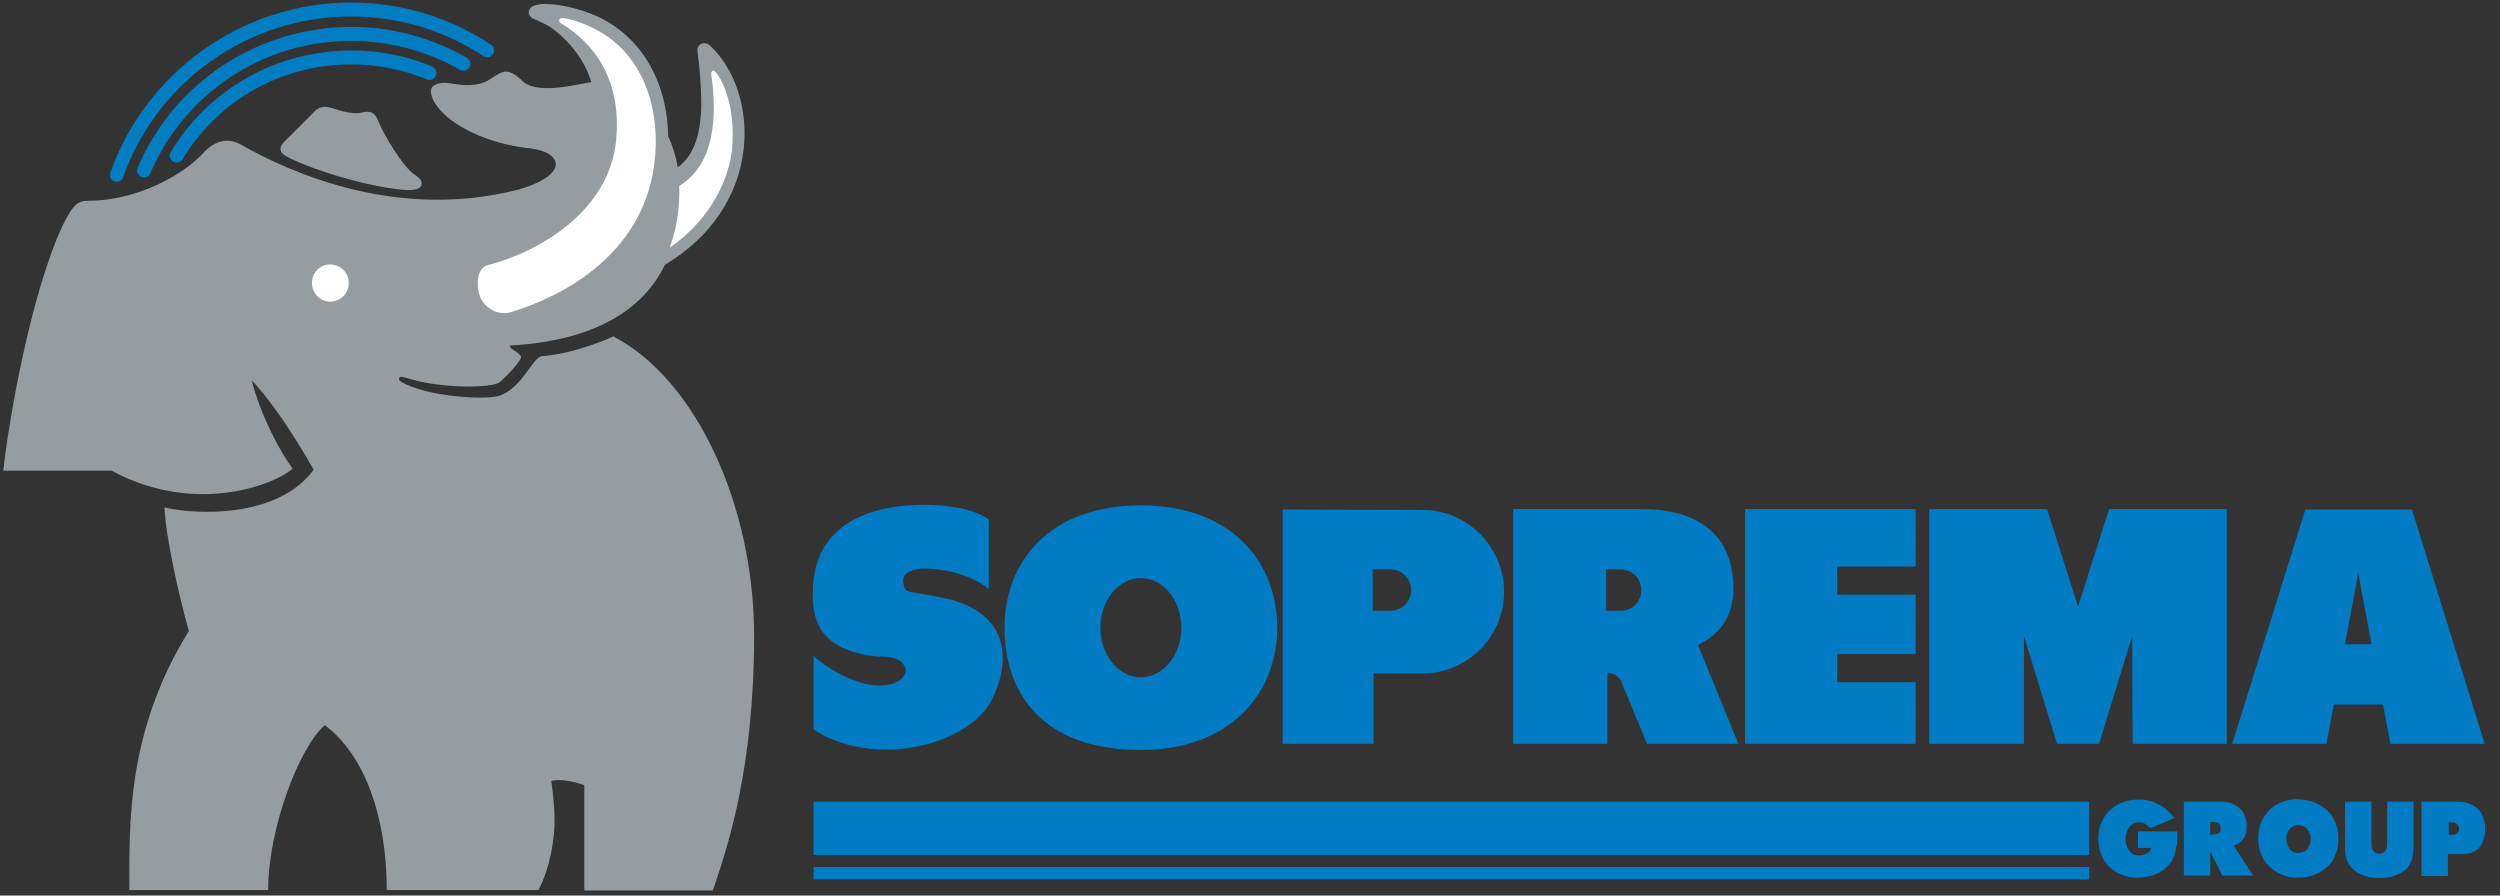 <?xml version="1.0" encoding="UTF-8"?>
<svg width="201px" height="72px" viewBox="0 0 201 72" version="1.1" xmlns="http://www.w3.org/2000/svg" xmlns:xlink="http://www.w3.org/1999/xlink">
    <rect x="0" y="0" width="201" height="72" fill="#333333" stroke="none"/>
    <title>soprema-group-logo-vector</title>
    <g id="Page-1" stroke="none" stroke-width="1" fill="none" fill-rule="evenodd">
        <g id="soprema-group-logo-vector" fill-rule="nonzero">
            <g id="Group" fill="#969DA0">
                <path d="M33.854,14.95 C33.721,15.183 33.355,15.282 32.791,15.282 C30.266,15.183 25.415,13.821 23.056,12.591 C22.625,12.326 22.591,12.226 22.558,12.027 C22.525,11.761 22.724,11.495 22.957,11.296 L22.957,11.296 C22.957,11.296 24.983,9.269 25.216,9.037 C25.449,8.771 25.814,8.439 26.645,8.671 C27.442,8.937 28.439,9.236 29.136,9.037 C29.834,8.87 30.166,9.103 30.399,9.701 C30.731,10.598 32.425,13.555 33.455,14.12 C33.887,14.419 33.987,14.718 33.854,14.95" id="Path"></path>
                <path d="M43.555,28.638 C42.824,28.738 42.027,31.096 40.233,31.794 C39.169,32.193 34.352,31.927 32.259,30.698 C32.06,30.565 32.06,30.498 32.093,30.399 C32.126,30.299 32.259,30.233 32.724,30.399 C35.714,31.329 39.701,31.163 40.166,30.731 C40.664,30.332 41.927,29.003 41.894,28.704 C41.827,28.439 41.262,28.14 41.096,28.007 C40.93,27.874 40.963,27.774 41.063,27.774 C47.708,27.409 51.694,24.95 53.455,21.296 C57.176,19.07 59.402,15.714 59.801,11.894 C60.133,8.704 59.103,5.548 57.076,3.654 C56.91,3.488 56.578,3.422 56.379,3.522 C56.179,3.621 56.047,3.821 56.08,4.153 C56.279,5.681 56.379,7.076 56.379,8.306 C56.379,10.831 55.748,12.558 54.485,13.455 C54.385,12.658 54.02,11.561 53.721,10.963 C53.654,6.445 51.429,2.591 47.409,1.063 C46.113,0.565 44.12,0.133 43.123,0.399 C42.292,0.598 42.425,1.296 42.857,1.495 C43.455,1.761 44.02,1.993 44.452,2.326 C46.047,3.522 47.11,5.116 47.542,6.611 C46.877,6.645 43.555,7.641 42.159,6.645 C40.864,5.449 40.565,5.581 39.435,6.346 C38.439,7.043 37.01,6.844 36.279,6.711 C35.548,6.578 34.95,6.711 34.718,7.043 C34.518,7.375 34.718,8.073 35.349,8.804 C36.844,10.498 39.801,11.628 42.591,11.927 C45.15,12.193 45.914,14.02 41.661,15.249 C32.027,17.708 23.522,13.987 19.369,11.628 C18.206,10.963 17.176,11.462 16.478,12.159 C14.651,14.219 10.797,16.146 7.076,16.146 C6.412,16.146 5.947,16.246 5.05,18.106 C2.425,23.688 0.664,34.086 0.266,37.841 L8.97,37.841 C15.914,41.595 22.425,38.771 23.522,37.674 C22.558,36.379 20.963,33.455 20.233,30.565 C22.757,33.256 25.216,37.774 25.216,37.774 C22.259,41.761 15.548,41.362 13.223,40.797 C13.322,43.189 14.419,48.04 15.183,50.731 C10.166,58.837 10.399,66.279 10.399,71.561 L21.561,71.561 C21.561,66.578 24.086,60.033 26.113,58.306 C29.336,60.698 31.096,65.714 31.096,71.561 L43.289,71.561 C44.252,69.734 44.618,67.342 44.585,65.814 C44.585,64.485 44.319,62.791 44.319,62.791 C44.319,62.791 45.15,62.492 46.977,63.123 L46.977,71.595 L57.309,71.595 L57.542,70.93 C58.538,67.907 60.631,61.628 60.631,51.163 C60.631,40.565 55.914,30.465 49.302,27.043 C49.302,27.076 46.279,28.439 43.555,28.638" id="Path"></path>
            </g>
            <g id="Group" transform="translate(8.638, 0)">
                <path d="M48.97,5.88 C49.867,7.076 50.432,9.336 50.233,11.827 C50.033,14.352 48.472,17.674 45.216,19.9 C45.316,19.502 46.047,17.841 45.98,14.95 C47.542,13.953 48.405,12.425 48.671,10.1 C48.904,8.272 48.571,6.08 48.538,5.947 C48.538,5.781 48.671,5.482 48.97,5.88" id="Path" fill="#FFFFFF"></path>
                <path d="M36.711,1.462 C37.542,1.595 38.306,1.894 39.037,2.259 C42.193,3.754 44.153,7.176 44.086,11.595 C43.92,20.565 35.98,24.02 32.492,25.083 C31.462,25.415 30.365,24.817 29.967,23.887 C29.701,23.223 29.535,21.528 30.664,21.296 C34.817,20.199 40.332,16.944 40.897,11.296 C41.362,6.545 39.236,3.522 36.445,1.86 C36.179,1.628 36.379,1.395 36.711,1.462" id="Path" fill="#FFFFFF"></path>
                <path d="M17.907,21.262 C17.076,21.262 16.445,21.927 16.445,22.757 C16.445,23.588 17.11,24.252 17.907,24.252 C18.738,24.252 19.402,23.588 19.402,22.757 C19.402,21.927 18.738,21.262 17.907,21.262" id="Path" fill="#FFFFFF"></path>
                <path d="M2.425,13.488 C2.292,13.754 2.425,14.086 2.724,14.219 C2.99,14.352 3.322,14.219 3.455,13.92 C6.246,7.442 12.558,3.289 19.601,3.289 C22.658,3.289 25.681,4.086 28.339,5.615 C28.605,5.781 28.937,5.681 29.103,5.415 C29.269,5.15 29.169,4.817 28.904,4.651 C26.08,3.023 22.857,2.159 19.601,2.159 C12.093,2.193 5.349,6.611 2.425,13.488" id="Path" fill="#007DC3"></path>
                <path d="M0.233,13.887 C0.133,14.186 0.266,14.485 0.565,14.585 C0.864,14.684 1.163,14.551 1.262,14.252 C3.987,6.512 11.362,1.329 19.568,1.329 C23.389,1.329 27.076,2.425 30.233,4.518 C30.498,4.684 30.831,4.618 30.997,4.352 C31.163,4.086 31.096,3.754 30.831,3.588 C27.475,1.362 23.588,0.199 19.535,0.199 C10.897,0.233 3.123,5.714 0.233,13.887" id="Path" fill="#007DC3"></path>
                <path d="M5.083,12.226 C4.917,12.492 5.017,12.824 5.282,12.99 C5.548,13.156 5.88,13.056 6.047,12.791 C8.937,8.007 14.02,5.183 19.601,5.183 C21.694,5.183 23.754,5.581 25.681,6.379 C25.947,6.512 26.279,6.379 26.412,6.08 C26.545,5.814 26.379,5.482 26.113,5.349 C24.053,4.485 21.86,4.053 19.601,4.053 C13.621,4.086 8.173,7.11 5.083,12.226" id="Path" fill="#007DC3"></path>
            </g>
            <rect id="Rectangle" fill="#007BC4" x="65.415" y="64.452" width="102.558" height="4.286"></rect>
            <rect id="Rectangle" fill="#007BC4" x="65.415" y="69.701" width="102.558" height="1"></rect>
            <g id="Group" transform="translate(65.116, 40.532)" fill="#007BC4">
                <path d="M109.934,26.346 C109.934,26.645 109.934,26.877 109.934,27.043 C109.934,27.209 109.934,27.309 109.9,27.375 C109.9,27.442 109.9,27.475 109.867,27.475 C109.834,27.708 109.767,27.94 109.734,28.14 C109.668,28.339 109.601,28.538 109.502,28.671 C109.336,28.937 109.103,29.169 108.837,29.402 C108.571,29.601 108.239,29.767 107.874,29.867 C107.508,29.967 107.143,30.033 106.777,30.033 C106.312,30.033 105.88,29.967 105.482,29.801 C105.083,29.668 104.751,29.435 104.485,29.169 C104.186,28.904 103.987,28.571 103.821,28.173 C103.654,27.774 103.588,27.375 103.588,26.91 C103.588,26.445 103.654,26.047 103.821,25.648 C103.987,25.249 104.186,24.917 104.485,24.651 C104.784,24.352 105.116,24.153 105.515,23.987 C105.914,23.821 106.346,23.754 106.844,23.754 C107.243,23.754 107.608,23.821 107.94,23.92 C108.272,24.053 108.605,24.219 108.904,24.419 C109.203,24.651 109.468,24.917 109.701,25.249 L107.774,26.047 C107.575,25.88 107.442,25.748 107.309,25.681 C107.176,25.615 107.043,25.581 106.877,25.581 C106.645,25.581 106.445,25.648 106.279,25.781 C106.113,25.914 105.98,26.08 105.914,26.279 C105.814,26.478 105.781,26.711 105.781,26.944 C105.781,27.176 105.814,27.375 105.914,27.575 C105.98,27.774 106.113,27.94 106.279,28.073 C106.445,28.206 106.645,28.239 106.877,28.239 C107.11,28.239 107.309,28.173 107.508,28.073 C107.674,27.973 107.807,27.841 107.841,27.641 L106.777,27.641 L106.777,26.312 L109.934,26.312 L109.934,26.346 Z" id="Path"></path>
                <path d="M110.465,29.9 L110.465,23.92 L113.422,23.92 C113.754,23.92 114.02,23.953 114.286,24.053 C114.551,24.153 114.784,24.286 114.95,24.452 C115.15,24.618 115.282,24.85 115.382,25.083 C115.482,25.316 115.515,25.615 115.515,25.914 C115.515,26.312 115.449,26.645 115.282,26.877 C115.116,27.11 114.85,27.309 114.485,27.475 L116.047,29.867 L113.555,29.867 L112.591,27.94 L112.591,29.867 L110.465,29.867 L110.465,29.9 Z M112.625,26.578 C112.89,26.578 113.09,26.545 113.223,26.478 C113.322,26.445 113.355,26.379 113.389,26.312 C113.422,26.246 113.422,26.146 113.422,26.047 C113.422,25.847 113.355,25.714 113.223,25.648 C113.09,25.581 112.89,25.548 112.591,25.548 L112.591,26.578 L112.625,26.578 Z" id="Shape"></path>
                <path d="M120.963,23.987 C121.362,24.153 121.694,24.352 121.993,24.618 C122.292,24.884 122.492,25.216 122.658,25.615 C122.824,26.013 122.89,26.412 122.89,26.877 C122.89,27.342 122.824,27.774 122.658,28.173 C122.492,28.571 122.292,28.904 121.993,29.169 C121.694,29.435 121.362,29.668 120.963,29.801 C120.565,29.967 120.1,30.033 119.635,30.033 C119.169,30.033 118.738,29.967 118.372,29.801 C117.973,29.635 117.641,29.435 117.342,29.136 C117.043,28.87 116.844,28.538 116.678,28.14 C116.512,27.741 116.445,27.342 116.445,26.877 C116.445,26.279 116.578,25.714 116.844,25.249 C117.11,24.784 117.508,24.385 117.973,24.12 C118.472,23.854 119.037,23.721 119.668,23.721 C120.133,23.754 120.565,23.854 120.963,23.987 M119.136,25.98 C119.003,26.08 118.87,26.213 118.804,26.379 C118.738,26.545 118.704,26.711 118.704,26.91 C118.704,27.209 118.804,27.475 118.97,27.708 C119.136,27.94 119.369,28.04 119.668,28.04 C119.967,28.04 120.233,27.94 120.399,27.708 C120.565,27.475 120.664,27.243 120.664,26.91 C120.664,26.611 120.565,26.346 120.399,26.146 C120.233,25.914 119.967,25.814 119.668,25.814 C119.468,25.814 119.302,25.88 119.136,25.98" id="Shape"></path>
                <path d="M128.937,27.508 C128.937,27.641 128.904,27.874 128.87,28.239 C128.837,28.538 128.738,28.771 128.605,29.003 C128.472,29.236 128.272,29.435 128.04,29.568 C127.807,29.734 127.542,29.834 127.243,29.934 C126.944,30 126.578,30.066 126.213,30.066 C125.615,30.066 125.116,29.967 124.684,29.767 C124.252,29.568 123.953,29.302 123.721,28.937 C123.522,28.605 123.422,28.14 123.422,27.542 L123.422,23.92 L125.548,23.92 L125.548,27.342 C125.548,27.575 125.615,27.774 125.714,27.907 C125.814,28.04 125.98,28.106 126.179,28.106 C126.379,28.106 126.545,28.04 126.645,27.907 C126.744,27.774 126.811,27.575 126.811,27.309 L126.811,23.92 L128.937,23.92 L128.937,27.508 L128.937,27.508 Z" id="Path"></path>
                <path d="M129.568,29.9 L129.568,23.92 L132.425,23.92 C132.924,23.92 133.322,24.02 133.654,24.186 C133.987,24.352 134.252,24.585 134.419,24.917 C134.585,25.249 134.684,25.648 134.684,26.113 C134.684,27.442 134.053,28.14 132.791,28.14 L131.694,28.14 L131.694,29.9 L129.568,29.9 L129.568,29.9 Z M131.761,26.578 L132.093,26.578 C132.259,26.578 132.359,26.545 132.458,26.445 C132.558,26.346 132.591,26.246 132.591,26.113 C132.591,25.98 132.558,25.847 132.458,25.748 C132.359,25.648 132.226,25.581 132.06,25.581 L131.761,25.581 L131.761,26.578 Z" id="Shape"></path>
                <polygon id="Path" points="88.904 14.319 88.904 19.269 75.183 19.269 75.183 0.399 88.904 0.399 88.904 5.017 82.591 5.017 82.591 7.276 88.904 7.276 88.904 12.06 82.591 12.06 82.591 14.319"></polygon>
                <path d="M14.385,1.229 C14.385,1.229 12.957,-0.033 8.704,0.066 C4.452,0.166 0.233,1.86 0.233,7.11 C0.233,8.904 0.399,11.794 5.548,12.259 C5.548,12.259 7.608,12.093 7.708,13.422 C7.708,13.422 7.608,14.585 5.548,14.585 C3.488,14.585 0.764,12.791 0.299,12.159 L0.299,18.106 C0.299,18.106 2.359,19.734 6.179,19.734 C9.967,19.734 13.488,18.007 14.651,15.681 C15.814,13.322 15.914,10.797 14.186,9.169 C12.458,7.542 10.066,7.475 8.771,7.176 C7.973,7.01 7.508,7.176 7.508,6.08 C7.508,5.449 8.405,5.183 9.236,5.183 C10.033,5.183 12.492,5.349 14.385,6.811 L14.385,1.229 Z" id="Path"></path>
                <path d="M128.804,0.432 L120.233,0.432 L114.352,19.269 L121.927,19.269 L122.525,16.113 L126.478,16.113 L127.076,19.269 L134.651,19.269 L128.804,0.432 Z M123.422,11.262 L124.485,5.515 L125.548,11.262 L123.422,11.262 Z" id="Shape"></path>
                <polygon id="Path" points="101.96 19.269 100.266 19.269 97.608 10.598 97.608 19.269 90 19.269 90 0.399 99.468 0.399 101.96 8.239 104.452 0.399 113.92 0.399 113.92 19.269 106.346 19.269 106.312 10.598 103.654 19.269"></polygon>
                <path d="M15.648,9.934 C15.648,4.651 19.236,0.1 26.611,0.1 C33.887,0.1 37.575,4.651 37.575,9.934 C37.575,15.216 33.787,19.767 26.611,19.767 C18.704,19.767 15.648,15.216 15.648,9.934 M26.611,13.92 C28.405,13.92 29.867,12.126 29.867,9.934 C29.867,7.741 28.405,5.947 26.611,5.947 C24.817,5.947 23.355,7.741 23.355,9.934 C23.355,12.126 24.817,13.92 26.611,13.92" id="Shape"></path>
                <path d="M45.316,19.269 L38.007,19.269 L38.007,0.432 L49.236,0.465 C52.857,0.465 55.814,3.422 55.814,7.043 C55.814,10.664 52.857,13.621 49.236,13.621 L45.316,13.621 L45.316,19.269 Z M46.678,8.571 C47.608,8.571 48.339,7.841 48.339,6.91 C48.339,5.98 47.608,5.249 46.678,5.249 L45.249,5.249 L45.249,8.571 L46.678,8.571 Z" id="Shape"></path>
                <path d="M71.395,11.296 L74.651,19.269 L67.309,19.269 L65.183,14.153 C64.85,13.621 64.419,13.621 64.12,13.555 L64.12,19.269 L56.545,19.269 L56.545,0.399 L66.877,0.399 C71.362,0.399 74.252,2.392 74.252,6.844 C74.252,8.87 73.256,10.432 71.462,11.296 M65.183,8.571 C66.113,8.571 66.844,7.841 66.844,6.91 C66.844,5.98 66.113,5.249 65.183,5.249 L64.02,5.249 L64.02,8.571 L65.183,8.571 Z" id="Shape"></path>
            </g>
        </g>
    </g>
</svg>